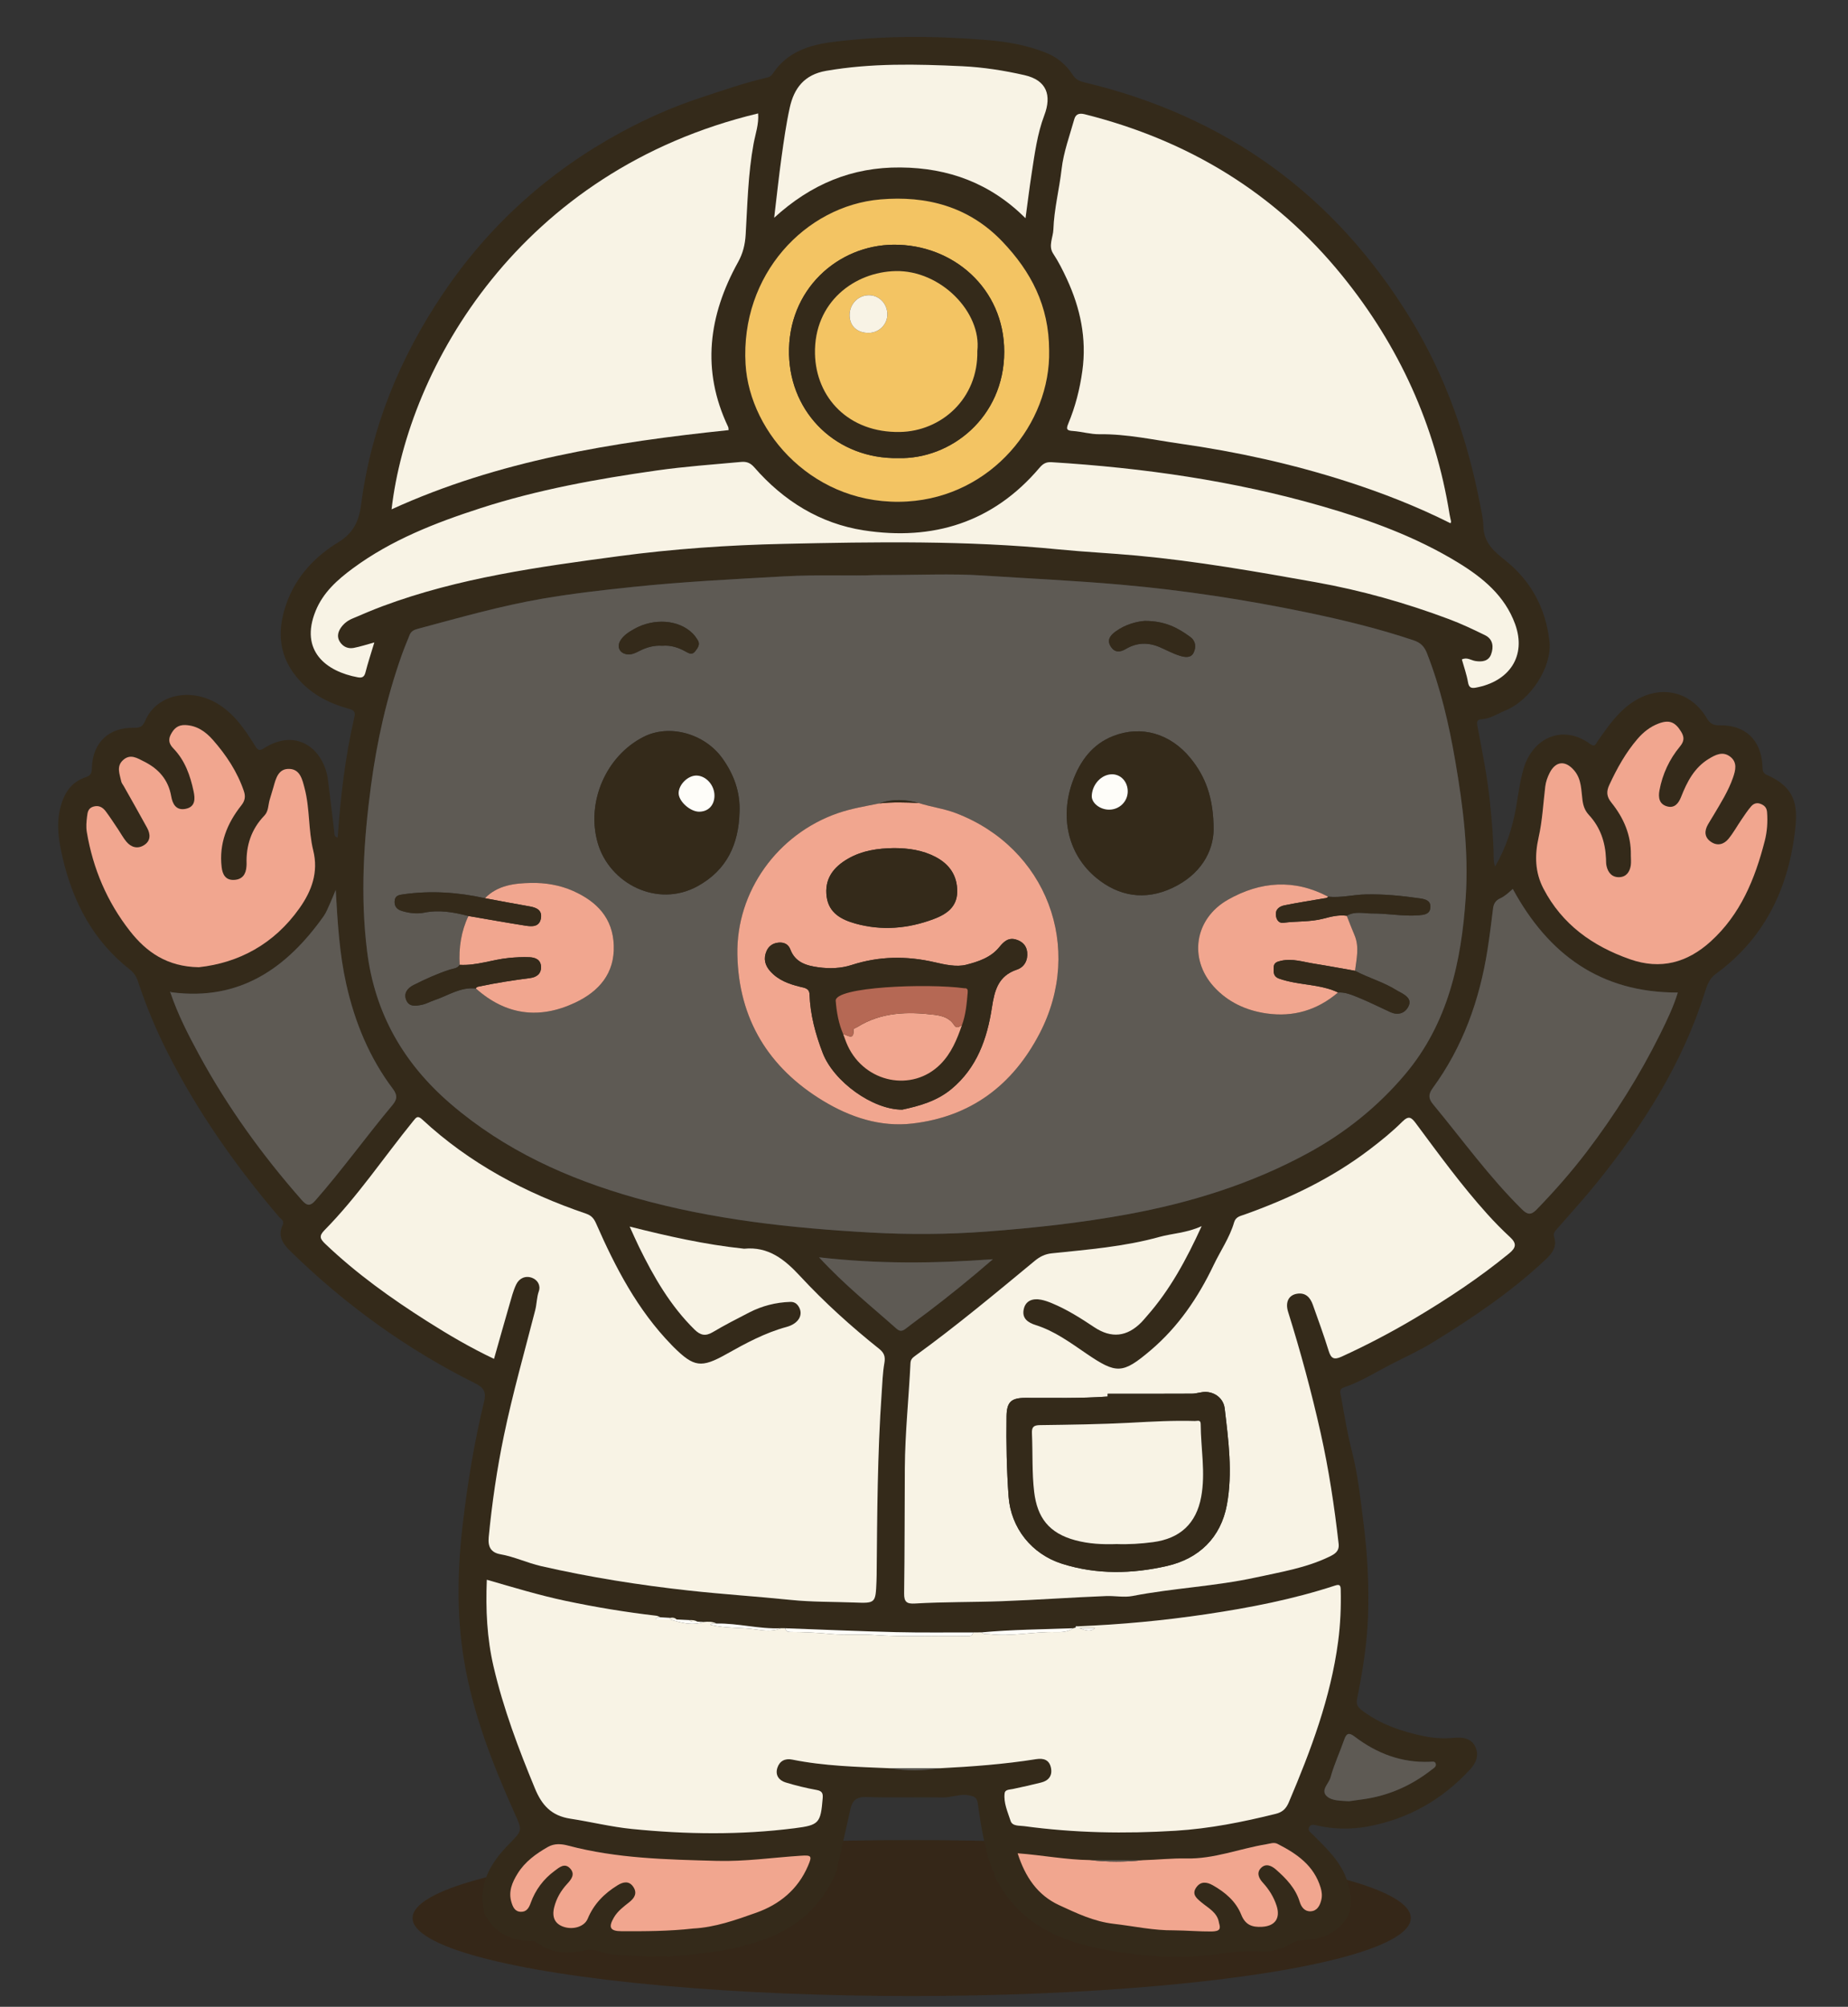 <?xml version="1.0" encoding="UTF-8"?>
<svg id="Ebene_1" data-name="Ebene 1" xmlns="http://www.w3.org/2000/svg" version="1.1" viewBox="0 0 736.994 800">
  <rect x="0" y="0" width="736.994" height="800" fill="#333333" stroke="none"/>
  <defs>
    <style>
      .cls-1 {
        fill: #352718;
      }

      .cls-1, .cls-2, .cls-3, .cls-4, .cls-5, .cls-6, .cls-7, .cls-8 {
        stroke-width: 0px;
      }

      .cls-2 {
        fill: #f3c463;
      }

      .cls-3 {
        fill: #fefdf9;
      }

      .cls-4 {
        fill: #5e5a54;
      }

      .cls-5 {
        fill: #f8f3e5;
      }

      .cls-6 {
        fill: #f1a68f;
      }

      .cls-7 {
        fill: #b56854;
      }

      .cls-8 {
        fill: #342a1a;
      }
    </style>
  </defs>
  <ellipse class="cls-1" cx="363.587" cy="764.619" rx="199.046" ry="31.089"/>
  <g>
    <path class="cls-8" d="M193.259,762.927c-2.934-11.44,2.164-20.097,9.76-27.809,5.457-5.541,5.301-5.378,2.148-12.416-8.802-19.644-16.626-39.724-20.146-61.021-2.939-17.783-2.604-35.763-.511-53.758,1.935-16.637,4.637-33.091,8.589-49.349.83-3.413-.007-5.34-3.46-7.056-27.45-13.647-52.011-31.401-73.923-52.835-2.949-2.885-5.021-5.991-3.019-10.218.891-1.882-.665-2.467-1.461-3.401-17.177-20.15-32.322-41.672-44.339-65.324-4.683-9.218-8.633-18.745-11.885-28.545-.661-1.991-1.678-3.488-3.197-4.675-14.592-11.4-22.66-26.795-26.795-44.419-1.525-6.498-2.68-13.184-.992-19.959,1.454-5.839,4.308-10.438,10.316-12.374,1.979-.638,2.261-1.885,2.311-3.725.268-9.946,6.756-16.141,16.678-15.907,2.287.054,3.529-.32,4.578-2.8,4.361-10.318,17.788-13.434,28.805-6.84,6.741,4.034,11.004,10.391,15.039,16.87.985,1.582,1.586,2.151,3.439.967,13.436-8.583,24.061.707,25.59,12.493.896,6.912,1.679,13.838,2.518,20.757.11.909-.128,2.017,1.371,2.316,1.127-16.218,2.986-32.305,6.683-48.123.544-2.326-.602-2.773-2.443-3.287-7.432-2.075-14.175-5.414-19.46-11.241-8.026-8.849-9.221-18.828-5.462-29.938,3.781-11.178,11.337-19.305,20.998-25.183,6.077-3.697,8.206-8.61,9.031-14.982,3.983-30.757,15.485-58.646,32.737-84.217,18.29-27.11,41.969-48.431,70.674-64.05,10.172-5.534,20.718-10.219,31.82-13.88,8.925-2.943,17.772-6.026,26.935-8.14,1.04-.24,1.617-.919,2.173-1.744,5.579-8.281,14.116-11.13,23.365-12.329,20.695-2.682,41.468-2.509,62.211-.795,7.759.641,15.496,2.025,22.845,4.881,4.659,1.811,8.397,4.84,11.068,9.027,1.155,1.811,2.601,2.45,4.602,2.927,56.317,13.42,99.697,44.674,129.999,94.122,14.153,23.095,22.812,48.154,27.909,74.589.525,2.721,1.16,5.546,1.22,8.206.151,6.649,4.203,10.047,8.874,13.769,10.241,8.162,16.005,19.131,17.475,32.125,1.149,10.153-7.472,23.467-17.557,27.59-3.125,1.277-5.997,3.303-9.532,3.5-2.086.116-1.881,1.384-1.589,2.938,1.835,9.755,3.818,19.476,4.869,29.376.819,7.712,1.494,15.41,1.577,23.162.012,1.064.134,2.127.565,3.241,4.283-7.392,6.909-15.286,8.358-23.616.893-5.136,1.526-10.366,2.981-15.347,3.612-12.367,15.557-17.898,26.541-9.926,1.995,1.448,2.205.068,2.977-1.033,4.212-6.005,8.308-12.095,14.749-16.091,10.576-6.562,22.433-3.853,28.792,6.842,1.276,2.146,2.595,2.94,5.167,2.882,10.202-.232,16.551,5.877,17.045,16.093.075,1.544-.049,2.879,1.804,3.688,12.41,5.42,12.334,13.573,11.025,23.659-2.927,22.557-12.52,41.899-31.44,55.651-2.602,1.891-3.523,4.694-4.352,7.33-8.868,28.189-24.351,52.614-42.665,75.423-5.026,6.259-10.45,12.199-15.726,18.255-1.002,1.15-2.293,2.118-1.712,3.916,1.202,3.717-.684,6.343-3.153,8.679-13.741,13.003-29.329,23.502-45.384,33.361-5.356,3.288-11.078,5.862-16.65,8.728-6.18,3.179-12.057,6.932-18.703,9.159-2.212.742-1.257,2.667-1.052,3.839,1.261,7.221,2.462,14.48,4.286,21.57,2.45,9.521,3.427,19.232,4.661,28.924,1.559,12.25,2.192,24.534,1.77,36.886-.378,11.079-2.172,21.967-4.336,32.787-.483,2.416.265,3.483,1.874,4.703,7.411,5.614,15.927,8.502,24.914,10.339,3.931.803,7.804.996,11.817.634,3.268-.294,6.836.018,8.522,3.559,1.631,3.427.235,6.535-2.13,9.09-11.117,12.012-24.631,19.745-40.818,22.697-6.777,1.236-13.49,1.116-20.188-.417-1.104-.253-2.307-.625-3.023.493-.935,1.46.473,2.28,1.28,3.09,5.567,5.579,11.397,10.902,13.873,18.815,1.142,3.65,1.717,7.24,1.031,11.006.001-.001.065.031.065.031-.147.634-.293,1.268-.44,1.901-3.289,6.294-8.648,9.283-15.559,10.148-2.398.3-4.911.103-7.214,1.431-3.638,2.099-7.659,3.533-11.858,3.334-5.308-.252-10.436-.013-15.754.78-15.653,2.335-31.337,1.422-46.902-1.497-17.405-3.264-32.79-9.76-42.236-25.95-.346-.602-.692-1.205-1.039-1.807l.105.106c-.304-.593-.608-1.187-.912-1.78l.101.109c-.375-.822-.181-1.887-1.064-2.493l.053.074c-3.026-8.581-4.544-17.505-5.767-26.468-.342-2.505-1.403-2.925-3.634-3.348-3.554-.674-6.741.905-10.175.85-10.253-.164-20.517.176-30.761-.158-3.951-.129-5.511,1.495-6.263,4.884-1.79,8.064-3.623,16.118-5.438,24.176l.083-.095c-.229.6-.458,1.201-.688,1.801-5.534,12.734-15.136,21.084-27.999,25.866-12.234,4.548-25.05,5.962-37.947,6.9-3.198-.015-6.396-.029-9.594-.044-4.419-.175-8.831-.4-13.245-.715-3.59-.256-6.752-2.522-10.486-1.722-6.955,1.491-13.757,1.599-19.74-3.081-1.051-.822-2.092-.453-3.146-.53-7.783-.571-14.065-3.557-17.677-10.888ZM267.322,644.963c-1.346-.081-2.691-.162-4.037-.244-.496-.209-.977-.549-1.491-.608-12.188-1.413-24.28-3.409-36.283-5.948-10.507-2.223-20.776-5.362-31.361-8.402-.485,11.818.049,23.257,2.676,34.558,3.902,16.779,9.962,32.81,16.535,48.687,2.702,6.526,6.464,10.834,14.086,12.001,8.19,1.254,16.241,3.266,24.559,4.102,21.666,2.178,43.282,2.45,64.898-.293,9.772-1.24,10.37-2.022,11.188-11.954.16-1.938-.206-2.891-2.38-3.289-4.189-.767-8.359-1.765-12.429-3.018-2.65-.816-4.19-2.935-3.262-5.815.878-2.727,3.067-3.861,5.911-3.286,12.818,2.594,25.836,2.886,38.831,3.446,6.678,1.107,13.357,1.04,20.037.009,12.857-.659,25.688-1.598,38.413-3.628,3.065-.489,5.316.321,5.936,3.538.595,3.085-.969,5.047-3.949,5.786-3.739.927-7.496,1.795-11.269,2.572-1.311.27-3.102.202-3.279,1.678-.466,3.872,1.232,7.461,2.373,11.03.705,2.205,3.511,1.836,5.423,2.096,20.053,2.731,40.152,3.085,60.367,1.84,13.615-.838,26.802-3.477,39.95-6.738,2.636-.654,4.112-1.992,5.209-4.576,8.792-20.707,16.715-41.665,19.684-64.144.908-6.874,1.201-13.793,1.025-20.73-.042-1.641-.44-2.148-2.256-1.553-16.76,5.493-33.965,8.832-51.413,11.428-17.047,2.536-34.121,4.13-51.311,4.818-.627-.304-.705.214-.88.587-.265.009-.52.066-.763.171-12.203.463-24.424.53-36.597,1.653-1.122.009-2.244.018-3.366.028-10.242-.025-20.488.133-30.725-.118-14.745-.361-29.482-1.019-44.222-1.55-.566-.005-1.132-.009-1.698-.014-8.631.412-17.054-2.039-25.667-1.872-1.644-.802-3.387-.783-5.148-.618-.844-.045-1.688-.09-2.532-.134-1.003-.622-2.121-.646-3.248-.619-1.672-.08-3.344-.16-5.016-.24-.712-.717-1.565-.873-2.518-.638ZM468.236,769.524c5.19.074,10.386.024,15.568.272,2.766.132,2.888-1.172,2.354-3.206-.626-4.227-4.255-5.893-7.058-8.257-1.85-1.559-3.91-3.143-2.068-5.852,1.753-2.578,4.2-2.298,6.607-.945,4.943,2.78,9.244,6.421,11.36,11.719,1.662,4.161,4.38,5.083,8.327,4.862,5.154-.288,7.41-3.412,5.787-8.41-1.128-3.473-3.019-6.503-5.482-9.189-1.646-1.795-2.614-3.974-.701-5.889,1.922-1.924,4.207-.859,5.947.67,4.079,3.586,7.806,7.458,9.461,12.872.642,2.099,1.989,3.893,4.376,3.756,2.578-.148,3.664-2.225,4.223-4.499.4-1.63.256-3.2-.244-4.873-2.659-8.908-9.545-13.594-17.216-17.507-1.425-.727-2.945-.095-4.459.153-10.662,1.742-20.81,5.92-31.949,5.671-5.732-.128-11.589.541-17.398.688-6.996-.015-13.993-.03-20.989-.046-9.565-.12-18.99-1.975-28.84-2.704,2.991,9.379,7.915,16.708,16.597,20.698,6.942,3.191,13.794,6.501,21.707,7.415,8.024.928,15.949,2.706,24.092,2.601ZM68.424,395.566c-.202-.084-.404-.169-.606-.253.077.21.154.419.232.629,2.915,8.538,7.012,16.541,11.3,24.434,11.355,20.901,25.191,40.064,40.893,57.907,1.825,2.074,3.157,2.982,5.493.323,10.785-12.28,20.309-25.568,30.787-38.085,2-2.389,1.962-4.056.137-6.481-9.402-12.486-15.187-26.612-18.588-41.798-2.69-12.009-3.424-24.232-4.186-37.483-1.033,2.468-1.662,4.091-2.389,5.671-.751,1.633-1.4,3.361-2.429,4.809-14.818,20.869-33.599,33.874-60.643,30.327ZM348.877,229.256c-8.26.421-22.247-.271-36.26.513-20.155,1.127-40.295,2.127-60.386,4.227-11.962,1.25-23.92,2.614-35.745,4.639-16.891,2.893-33.394,7.64-49.949,12.064-1.474.394-2.581.962-3.148,2.362-1.09,2.693-2.217,5.375-3.187,8.112-5.976,16.865-9.859,34.199-12.236,51.941-2.949,22.016-4.317,43.97-1.559,66.147,3.082,24.78,14.578,44.693,33.298,60.774,21.527,18.492,46.685,29.883,73.725,37.512,30.626,8.641,62.079,12.044,93.695,13.798,15.437.856,30.926.771,46.437-.396,18.766-1.411,37.401-3.448,55.907-6.83,25.351-4.634,49.731-12.197,72.404-24.575,14.711-8.031,27.713-18.467,38.517-31.293,17.124-20.331,22.444-44.963,24.151-70.592,1.21-18.171-1.064-36.201-4.136-54.081-2.53-14.726-5.869-29.277-11.359-43.257-1.048-2.669-2.566-4.145-5.341-5.076-13.922-4.669-28.162-8.119-42.504-11.098-24.489-5.087-49.162-8.856-74.123-11.063-18.462-1.633-36.959-2.465-55.433-3.674-12.298-.805-24.691-.153-42.768-.153ZM251.119,488.973c1.474,3.206,2.569,5.731,3.781,8.199,5.877,11.961,12.478,23.425,22.112,32.881,2.306,2.264,4.343,2.733,7.241,1.01,4.733-2.813,9.649-5.327,14.549-7.848,5.123-2.636,10.594-4.025,16.37-4.219,1.8-.06,2.877.894,3.596,2.321,1.537,3.053-.401,6.393-5.066,7.662-8.61,2.343-16.325,6.519-24.013,10.838-10.023,5.63-12.941,5.212-21.046-2.818-.296-.293-.58-.598-.87-.896-13.508-13.892-22.295-30.726-29.983-48.231-.87-1.981-1.779-3.271-4.115-4.064-24.184-8.21-46.373-19.997-65.23-37.483-1.895-1.758-2.41-.945-3.65.582-11.777,14.507-22.196,30.127-35.361,43.487-2.294,2.328-1.811,3.47.287,5.47,12.379,11.805,26.191,21.688,40.586,30.824,8.584,5.448,17.336,10.58,26.71,15.026,2.14-7.535,4.144-14.695,6.218-21.835.767-2.642,1.448-5.357,2.627-7.819,1.197-2.499,3.655-3.617,6.287-2.673,2.254.808,3.545,3.07,2.75,5.345-.876,2.504-.81,5.082-1.452,7.586-4.27,16.644-8.99,33.174-12.488,50.015-2.779,13.379-4.74,26.858-6.055,40.455-.378,3.91.929,6.158,4.702,6.822,5.572.98,10.659,3.451,16.218,4.721,19.498,4.456,39.138,7.563,59.002,9.745,13.522,1.485,27.097,2.345,40.625,3.733,8.311.853,16.841.711,25.273,1.028,8.455.319,8.458.278,8.817-8.386.034-.831.063-1.663.07-2.495.214-24.225.314-48.454,2.005-72.638.279-3.993.392-8.024,1.079-11.951.442-2.531-.069-4.048-2.071-5.646-11.176-8.918-21.796-18.5-31.509-28.972-6.199-6.684-12.657-11.921-22.393-10.942-.133.013-.273-.045-.411-.06-15.078-1.598-29.835-4.899-45.191-8.773ZM479.228,488.796c-6.044,2.761-11.666,2.853-17.027,4.339-13.973,3.875-28.437,4.996-42.808,6.499-2.607.273-4.697,1.319-6.676,2.953-15.69,12.959-31.305,26.014-47.801,37.955-1.094.792-1.742,1.457-1.812,2.91-.673,13.937-2.165,27.832-2.25,41.8-.101,16.642-.046,33.285-.281,49.925-.049,3.436,1.065,4.24,4.302,4.05,11.554-.68,23.137-.504,34.709-.924,13.852-.503,27.677-1.515,41.525-2.051,3.542-.137,7.153.636,10.511-.018,16.299-3.171,32.963-3.84,49.193-7.388,9.93-2.171,20.019-3.779,29.299-8.269,2.206-1.068,4.084-2.139,3.738-5.191-1.68-14.828-3.903-29.56-7.162-44.132-3.644-16.291-8.004-32.384-12.991-48.314-1.225-3.913.285-6.75,3.711-7.228,3.351-.468,5.143,1.57,6.153,4.401,2.173,6.091,4.395,12.172,6.305,18.347.953,3.079,2.1,3.764,5.183,2.355,10.046-4.592,19.807-9.705,29.292-15.34,13.086-7.774,25.744-16.173,37.546-25.838,2.836-2.323,2.983-4.009.327-6.463-3.151-2.911-6.17-5.985-9.045-9.171-10.312-11.431-19.356-23.873-28.524-36.207-1.793-2.412-2.856-3.177-5.433-.612-4.008,3.992-8.457,7.584-12.968,11.019-15.171,11.555-32.165,19.652-50.053,26.021-1.586.565-3.368.825-4.026,3.078-1.779,6.099-5.45,11.343-8.165,17.025-6.181,12.941-14.114,24.636-25.123,33.969-11.236,9.525-13.617,9.487-25.684,1.266-6.375-4.343-12.639-8.972-20.114-11.32-3.168-.995-5.474-2.656-4.855-6.082.661-3.656,3.559-4.69,6.996-4.026,1.464.283,2.902.809,4.287,1.383,6.028,2.497,11.507,5.971,16.914,9.578q10.175,6.787,18.824-2.025c.775-.79,1.467-1.662,2.2-2.494,9.125-10.354,15.628-22.308,21.784-35.782ZM578.467,208.592c.15-.391.262-.533.239-.649-.187-.942-.446-1.872-.598-2.819-5.705-35.609-20.149-67.279-42.845-95.251-26.892-33.143-61.468-53.971-102.65-64.321-2.294-.576-3.629-.012-4.188,1.983-1.844,6.587-4.279,13.136-5.048,19.864-.921,8.053-2.998,15.943-3.277,24.05-.111,3.219-2.13,6.555-.082,9.655,2.128,3.22,3.846,6.641,5.449,10.106,5.372,11.618,7.965,23.684,6.187,36.597-1.007,7.314-2.804,14.344-5.634,21.111-.947,2.264-.493,2.722,1.857,2.888,3.523.248,7.161,1.34,10.509,1.295,11.036-.15,21.723,2.264,32.472,3.798,22.415,3.199,44.548,8.062,66.145,14.998,14.202,4.561,28.095,9.979,41.463,16.693ZM149.282,256.112c-3.157.854-5.639,1.686-8.188,2.168-2.174.411-4.119-.341-5.439-2.246-1.258-1.816-1.029-3.692.067-5.452,1.123-1.804,2.764-3.119,4.702-3.947,4.056-1.733,8.112-3.48,12.243-5.019,30.348-11.305,62.208-15.624,94.028-19.893,21.801-2.925,43.785-4.432,65.766-4.919,36.613-.811,73.238-1.407,109.792,2.212,10.342,1.024,20.754,1.506,31.118,2.463,23.966,2.213,47.642,6.384,71.306,10.609,18.196,3.249,35.931,8.259,53.232,14.741,4.887,1.831,9.632,4.08,14.323,6.379,3.286,1.611,3.491,4.801,2.408,7.686-.995,2.65-3.484,3.06-6.276,2.608-1.696-.275-3.315-1.624-5.363-.619.845,3.033,1.927,6.02,2.448,9.101.359,2.124,1.291,2.472,3.072,2.148,13.403-2.438,20.34-12.6,15.708-25.351-4.102-11.292-12.902-18.492-22.687-24.475-16.952-10.366-35.505-17.09-54.491-22.558-35.185-10.133-71.214-15.239-107.698-17.498-2.221-.137-3.459.658-4.843,2.287-18.514,21.786-42.509,29.13-70.01,24.889-17.456-2.692-32.02-11.745-43.676-25.113-1.571-1.802-3.07-2.367-5.322-2.16-11.21,1.03-22.441,1.816-33.597,3.402-23.777,3.38-47.367,7.624-70.279,15.034-17.977,5.814-35.497,12.626-50.867,23.958-6.178,4.555-11.864,9.6-14.869,16.962-6.495,15.911,4.191,24.191,16.803,26.493,1.559.284,2.557-.022,3.026-1.862.981-3.851,2.241-7.632,3.562-12.028ZM290.567,171.462c-.064-.493-.017-.935-.18-1.278-10.774-22.633-7.799-44.476,3.964-65.704,1.953-3.525,2.796-7.052,3.028-11.011.708-12.077.955-24.192,3.152-36.159.723-3.937,2.166-7.86,1.807-12.091-94.986,22.762-139.606,101.122-146.176,157.823,42.71-19.483,88.235-26.764,134.406-31.58ZM603.313,354.368c-1.69,1.491-3.171,2.926-5.102,3.795-1.599.72-2.517,1.982-2.75,3.846-.703,5.607-1.377,11.21-2.265,16.803-3.176,20.014-9.83,38.568-21.837,54.982-1.919,2.623-1.566,4.335.207,6.479,11.641,14.066,22.332,28.932,35.386,41.814,2.114,2.086,3.572,2.45,5.802.156,7.148-7.353,13.917-15.04,20.117-23.189,11.16-14.67,20.961-30.232,29.17-46.74,2.735-5.499,5.414-11.093,7.081-16.644-30.823.085-51.628-15.213-65.808-41.302ZM418.402,139.684c-.028-17.763-7.231-31.432-18.672-43.407-13.395-14.02-30.351-18.351-48.644-16.777-29.865,2.569-55.864,29.971-53.75,65.692,1.634,27.614,27.763,56.971,64.571,54.718,33.471-2.049,57.141-31.002,56.495-60.226ZM650.397,340.892c0,1.387.172,2.8-.037,4.154-.395,2.558-1.798,4.533-4.534,4.64-2.903.113-4.534-1.767-5.136-4.493-.207-.936-.171-1.93-.21-2.899-.266-6.59-2.281-12.52-6.814-17.411-1.59-1.715-2.251-3.578-2.562-5.897-.542-4.04-.342-8.321-3.262-11.791-3.487-4.144-7.39-3.867-9.819.896-.882,1.731-1.531,3.55-1.768,5.507-.816,6.738-1.149,13.588-2.633,20.177-1.62,7.195-1.479,13.958,1.916,20.469,7.456,14.299,19.599,22.93,34.508,28.162,12.23,4.292,22.851,1.376,32.21-7.115,11.878-10.777,17.636-24.889,21.518-39.979.971-3.775,1.246-7.629.942-11.541-.141-1.809-1.028-2.694-2.601-3.312-1.564-.615-2.839-.044-3.744.998-1.443,1.662-2.655,3.53-3.901,5.355-1.717,2.513-3.196,5.214-5.111,7.561-1.852,2.269-4.442,3-7.04,1.209-2.635-1.816-2.657-4.327-1.152-6.949.689-1.201,1.443-2.364,2.148-3.556,2.889-4.884,5.955-9.698,7.821-15.086 1-2.887,1.852-6.135-1.204-8.403-2.948-2.187-5.81-.686-8.461.928-5.771,3.513-8.66,9.135-11.03,15.159-.965,2.455-2.54,4.64-5.583,3.797-3.162-.877-3.587-3.538-3.061-6.373,1.21-6.529,3.958-12.413,8.165-17.493,1.738-2.099,1.825-3.718.483-5.918-2.385-3.909-4.772-4.863-9.056-3.226-3.314,1.266-6.021,3.412-8.312,6.073-4.739,5.505-8.208,11.784-11.26,18.343-1.232,2.649-1.136,4.646.8,7.05,4.889,6.072,7.925,12.977,7.781,20.966ZM79.294,385.578c15.872-1.721,29.962-9.164,40.135-23.519,4.9-6.914,7.628-14.342,5.5-22.993-2.01-8.175-1.311-16.752-3.47-24.897-.866-3.267-1.694-7.37-5.863-7.638-4.57-.294-5.566,3.741-6.55,7.291-.479,1.728-1.062,3.427-1.537,5.156-.577,2.103-.421,4.447-2.091,6.182-5.202,5.403-7.333,11.929-7.07,19.332.01.276-.03.554-.047.831-.189,3.188-1.632,5.32-5.024,5.451-3.411.132-4.547-2.278-4.879-5.084-1.111-9.363,2.142-17.427,7.83-24.612,1.477-1.865,1.766-3.534,1.029-5.706-2.615-7.716-7.03-14.352-12.339-20.394-2.87-3.267-6.336-5.758-11.017-5.935-2.933-.111-4.564,1.373-5.81,3.814-1.151,2.256-.488,3.905,1.121,5.573,4.595,4.764,6.68,10.783,8.008,17.057.608,2.874.789,6.161-3.19,6.957-3.826.765-5.22-1.964-5.753-5.023-1.147-6.587-5.023-10.945-10.798-13.823-2.68-1.336-5.475-3.25-8.393-.598-2.807,2.551-1.312,5.638-.719,8.548.13.64.638,1.204.974,1.802,3.117,5.55,6.284,11.072,9.331,16.661,1.403,2.574,1.473,5.243-1.283,6.942-2.595,1.6-5.132.814-7.022-1.462-1.231-1.482-2.148-3.221-3.231-4.828-1.625-2.412-3.199-4.864-4.937-7.193-1.222-1.638-2.817-2.592-5.05-1.886-2.012.637-2.229,2.265-2.429,3.936-.245,2.053-.449,4.073-.094,6.181,2.461,14.612,8.111,27.881,17.235,39.501,6.535,8.323,14.757,14.172,27.433,14.377ZM308.748,86.803c14.698-13.42,31.049-20.215,50.374-20.047,19.233.167,35.847,6.304,49.86,20.23.852-6.269,1.545-11.995,2.426-17.693,1.218-7.886,2.251-15.918,5.071-23.345,2.988-7.87,1.031-13.94-7.858-15.975-8.249-1.889-16.552-3.179-24.957-3.575-18.11-.854-36.199-1.282-54.219,1.85-8.66,1.505-12.783,6.911-14.489,14.683-1.435,6.534-2.368,13.188-3.289,19.822-1.078,7.763-1.901,15.561-2.92,24.051ZM276.366,768.804c8.789-.449,17.029-3.4,25.191-6.293,9.322-3.304,16.64-9.276,20.661-18.64,1.738-4.048,1.478-4.377-2.959-4.087-11.115.725-22.133,2.356-33.361,2.049-19.962-.546-39.883-.928-59.36-6.098-2.647-.703-5.431-.948-8.076.566-4.744,2.716-9.103,5.87-12.031,10.586-2.143,3.453-3.747,7.128-2.486,11.358.57,1.91,1.35,3.794,3.72,3.884,2.333.088,3.266-1.529,3.982-3.526,1.872-5.216,5.093-9.512,9.547-12.796,1.832-1.351,3.985-3.352,6.201-.928,2.074,2.268.486,4.29-1.207,6.121-2.481,2.683-4.282,5.759-5.175,9.341-.965,3.873.239,6.513,3.577,7.715,3.915,1.41,8.48.011,9.787-3.154,2.428-5.882,6.654-10.13,11.968-13.378,2.158-1.319,4.526-1.871,6.226.685,1.637,2.462.511,4.405-1.576,6.057-2.275,1.802-4.636,3.528-6.153,6.11-2.329,3.965-1.528,5.478,3,5.499,9.512.043,19.023-.001,28.524-1.07ZM326.636,501.224c10.18,11.025,20.786,19.467,30.895,28.453,1.555,1.383,2.605.849,3.949-.209,2.822-2.221,5.754-4.302,8.616-6.473,8.529-6.472,16.851-13.193,25.877-21.005-23.555,1.717-45.879,1.915-69.337-.765ZM537.923,718.06c1.841-.255,3.892-.53,5.94-.824,10.096-1.453,19.091-5.469,27.085-11.748.781-.613,2.114-1.238,1.572-2.578-.36-.89-1.471-.613-2.25-.581-11.306.463-21.199-3.32-30.066-10.066-2.082-1.584-3.182-1.459-4.087,1.137-1.777,5.092-4.088,10.023-5.508,15.204-.677,2.471-4.227,5.17-1.29,7.62,2.092,1.745,5.486,1.589,8.604,1.836Z"/>
    <path class="cls-4" d="M348.877,229.256c18.077,0,30.47-.652,42.768.153,18.474,1.21,36.972,2.041,55.433,3.674,24.961,2.207,49.633,5.976,74.123,11.063,14.342,2.979,28.582,6.429,42.504,11.098,2.775.931,4.293,2.407,5.341,5.076,5.49,13.98,8.829,28.531,11.359,43.257,3.072,17.88,5.346,35.911,4.136,54.081-1.706,25.629-7.027,50.261-24.151,70.592-10.804,12.827-23.806,23.262-38.517,31.293-22.673,12.377-47.053,19.941-72.404,24.575-18.506,3.382-37.14,5.419-55.907,6.83-15.511,1.166-31,1.252-46.437.396-31.616-1.754-63.068-5.157-93.695-13.798-27.04-7.629-52.198-19.019-73.725-37.512-18.721-16.081-30.217-35.994-33.298-60.774-2.758-22.177-1.39-44.131,1.559-66.147,2.377-17.742,6.26-35.076,12.236-51.941.97-2.737,2.097-5.419,3.187-8.112.566-1.4,1.673-1.968,3.148-2.362,16.555-4.425,33.058-9.171,49.949-12.064,11.825-2.025,23.783-3.389,35.745-4.639,20.091-2.1,40.232-3.1,60.386-4.227,14.013-.784,28-.093,36.26-.513ZM193.405,358.065c-10.741-2.36-21.553-3.104-32.489-1.56-1.773.25-3.348.457-3.533,2.651-.179,2.128.915,3.398,2.863,3.989,2.946.894,5.967,1.273,9.0.668,5.994-1.196,11.786-.15,17.558,1.347-2.92,6.174-3.883,12.699-3.491,19.467-.905,1.498-2.569,1.46-3.967,1.916-4.987,1.624-9.748,3.782-14.412,6.142-2.406,1.218-4.082,3.235-2.899,6.044,1.169,2.778,3.876,2.294,6.161,1.838,1.735-.346,3.344-1.279,5.044-1.846,5.439-1.814,10.398-5.348,16.541-4.661,11.922,10.634,25.264,12.375,39.53,5.671,9.511-4.47,15.878-11.635,15.46-22.917-.4-10.785-6.63-17.342-16.097-21.591-5.452-2.447-11.263-3.357-16.948-3.244-6.495.129-13.28.887-18.321,6.085ZM529.668,357.459c-13.528-7.17-27.051-6.106-39.916,1.181-13.386,7.583-15.802,23.532-5.688,34.683,5.575,6.147,12.849,9.512,21.036,10.685,10.737,1.539,20.258-1.321,28.515-8.362,2.865-.177,5.467.942,7.994,1.963,4.352,1.759,8.551,3.894,12.823,5.851,2.991,1.37,5.721.596,7.184-2.097,1.58-2.911-.803-4.501-3.105-5.758-.486-.265-.991-.499-1.457-.795-5.219-3.315-11.235-4.93-16.657-7.811.581-4.772,1.805-9.544-.239-14.288-1.086-2.52-2.047-5.094-3.064-7.644,3.2-1.94,6.728-.893,10.077-.917,6.204-.045,12.376,1.217,18.61.726,2.101-.165,4.446-.379,4.657-3.077.208-2.662-1.76-3.318-4.061-3.65-7.247-1.046-14.5-1.776-21.841-1.59-4.97.126-9.864,1.416-14.868.898ZM366.405,320.113c-5.266-1.449-10.52-1.706-15.751.167-5.536,1.115-11.097,2.011-16.486,3.872-23.994,8.287-40.612,31.138-40.098,56.472.52,25.605,12.448,45.04,34.172,58.202,10.812,6.551,22.823,10.558,35.651,9.061,23.227-2.711,39.891-15.184,50.667-35.821,17.945-34.366,2.801-74.175-33.415-87.945-4.812-1.83-9.899-2.414-14.74-4.008ZM484.001,330.765c-.019-12.831-3.271-21.216-9.224-28.519-8.03-9.851-19.68-13.218-30.868-8.81-8.283,3.264-13.157,9.911-16.105,18.004-5.281,14.495-1.748,29.324,9.399,38.51,8.999,7.415,19.392,9.145,30.318,4.032,11.207-5.245,16.332-14.346,16.48-23.216ZM294.93,323.786c.339-8.003-2.23-15.02-6.787-21.41-7.115-9.979-21.132-13.845-31.411-8.665-15.02,7.57-23.019,26.016-18.373,42.276,4.626,16.191,23.777,26.155,39.886,17.268,11.653-6.429,16.333-16.72,16.684-29.468ZM456.537,247.53c-3.053.215-7.674,1.303-11.702,4.261-2.065,1.517-3.503,3.355-1.875,5.934,1.569,2.486,3.696,2.377,6.067.97,4.346-2.579,8.885-2.686,13.493-.702,2.656,1.144,5.224,2.556,7.967,3.411,1.89.589,4.432,1.111,5.544-1.228,1.041-2.188.896-4.62-1.403-6.306-4.852-3.556-9.998-6.367-18.092-6.34ZM264.125,257.427c3.413-.296,6.499.714,9.457,2.398,1.157.659,2.499,1.362,3.68-.203,1.03-1.364,2.084-2.7.989-4.469-.574-.927-1.23-1.835-1.995-2.606-5.495-5.539-15.525-6.261-23.428-1.759-2.051,1.168-4.024,2.388-5.343,4.446-1.673,2.61-.362,5.292,2.741,5.622,1.77.188,3.23-.571,4.707-1.323,2.883-1.467,5.899-2.341,9.192-2.106Z"/>
    <path class="cls-5" d="M280.636,646.594c1.76-.165,3.503-.184,5.148.618-.827.352-1.937-.381-2.492.475,5.987,1.561,12.242.997,18.386,1.92,3.148.473,6.589.894,9.773-.524.566.005,1.132.009,1.698.014.192,1.219,1.03,1.495,2.109,1.497,5.363.011,10.705.274,16.052.783,5.687.541,11.516-.02,17.103.399,12.414.93,24.779.183,37.156.484,1.147.028,2.277.004,2.527-1.495,1.122-.009,2.244-.018,3.366-.028.88.918,2.036.58,3.102.707,8.849,1.056,17.6-1.04,26.424-.803,2.47.066,4.93-.063,7.072-1.558.244-.105.498-.162.764-.171.293-.196.587-.391.88-.587,17.19-.688,34.264-2.282,51.311-4.818,17.448-2.596,34.653-5.935,51.413-11.428,1.815-.595,2.214-.088,2.256,1.553.176,6.937-.117,13.856-1.025,20.73-2.97,22.48-10.892,43.438-19.684,64.144-1.097,2.584-2.573,3.922-5.209,4.576-13.149,3.261-26.335,5.9-39.95,6.738-20.215,1.245-40.314.89-60.367-1.84-1.912-.26-4.718.108-5.423-2.096-1.141-3.568-2.839-7.158-2.373-11.03.178-1.476,1.969-1.408,3.279-1.678,3.773-.777,7.53-1.644,11.269-2.572,2.98-.739,4.544-2.701,3.949-5.786-.621-3.218-2.871-4.027-5.936-3.538-12.725,2.029-25.557,2.969-38.413,3.628-6.679-.003-13.358-.006-20.037-.009-12.996-.56-26.014-.852-38.831-3.446-2.844-.576-5.033.559-5.911,3.286-.928,2.88.612,4.999,3.262,5.815,4.07,1.253,8.24,2.25,12.429,3.018,2.175.398,2.54,1.351,2.38,3.289-.818,9.932-1.416,10.714-11.188,11.954-21.616,2.743-43.232,2.47-64.898.293-8.317-.836-16.369-2.849-24.559-4.102-7.622-1.167-11.384-5.475-14.086-12.001-6.573-15.877-12.634-31.908-16.535-48.687-2.628-11.301-3.161-22.74-2.676-34.558,10.585,3.04,20.854,6.179,31.361,8.402,12.003,2.539,24.095,4.535,36.283,5.948.513.059.994.399,1.491.608-.554.227-1.341-.22-1.867.884h5.916c4.357,1.362,8.726,2.567,13.302.991ZM430.455,649.056c2.648.929,4.298,1.615,6.268,0h-6.268Z"/>
    <path class="cls-5" d="M251.119,488.973c15.356,3.874,30.113,7.175,45.191,8.773.138.015.277.074.411.06,9.736-.979,16.194,4.259,22.393,10.942,9.713,10.473,20.333,20.054,31.509,28.972,2.002,1.597,2.514,3.115,2.071,5.646-.687,3.927-.799,7.958-1.079,11.951-1.691,24.184-1.791,48.412-2.005,72.638-.007.832-.035,1.664-.07,2.495-.359,8.664-.362,8.705-8.817,8.386-8.432-.318-16.961-.176-25.273-1.028-13.528-1.388-27.103-2.248-40.625-3.733-19.864-2.182-39.504-5.289-59.002-9.745-5.559-1.27-10.646-3.742-16.218-4.721-3.772-.664-5.08-2.911-4.702-6.822,1.315-13.597,3.276-27.076,6.055-40.455,3.498-16.842,8.219-33.371,12.488-50.015.642-2.504.576-5.082,1.452-7.586.795-2.275-.496-4.537-2.75-5.345-2.632-.944-5.09.174-6.287,2.673-1.18,2.462-1.86,5.177-2.627,7.819-2.074,7.14-4.077,14.3-6.218,21.835-9.374-4.446-18.126-9.578-26.71-15.026-14.395-9.136-28.207-19.019-40.586-30.824-2.097-2-2.581-3.142-.287-5.47,13.165-13.36,23.583-28.98,35.361-43.487,1.239-1.527,1.754-2.339,3.65-.582,18.857,17.486,41.045,29.273,65.23,37.483,2.336.793,3.245,2.083,4.115,4.064,7.688,17.505,16.475,34.339,29.983,48.231.29.299.574.603.87.896,8.105,8.03,11.022,8.448,21.046,2.818,7.689-4.319,15.403-8.495,24.013-10.838,4.665-1.269,6.603-4.609,5.066-7.662-.718-1.427-1.796-2.381-3.596-2.321-5.777.194-11.248,1.583-16.37,4.219-4.9,2.521-9.816,5.036-14.549,7.848-2.898,1.722-4.935,1.253-7.241-1.01-9.634-9.456-16.236-20.919-22.112-32.881-1.212-2.468-2.307-4.993-3.781-8.199Z"/>
    <path class="cls-5" d="M479.228,488.796c-6.156,13.473-12.659,25.428-21.784,35.782-.733.832-1.425,1.704-2.2,2.494q-8.635,8.8-18.824,2.025c-5.407-3.607-10.886-7.08-16.914-9.578-1.384-.574-2.822-1.1-4.287-1.383-3.437-.664-6.334.37-6.996,4.026-.62,3.425,1.687,5.086,4.855,6.082,7.475,2.349,13.739,6.977,20.114,11.32,12.067,8.221,14.448,8.259,25.684-1.266,11.009-9.333,18.942-21.027,25.123-33.969,2.714-5.683,6.386-10.926,8.165-17.025.657-2.253,2.439-2.514,4.026-3.078,17.888-6.369,34.882-14.466,50.053-26.021,4.511-3.436,8.96-7.028,12.968-11.019,2.576-2.566,3.64-1.8,5.433.612,9.168,12.334,18.213,24.777,28.524,36.207,2.874,3.186,5.894,6.26,9.045,9.171,2.656,2.453,2.509,4.14-.327,6.463-11.802,9.665-24.46,18.064-37.546,25.838-9.485,5.635-19.246,10.748-29.292,15.34-3.083,1.409-4.23.724-5.183-2.355-1.911-6.175-4.132-12.256-6.305-18.347-1.01-2.831-2.802-4.869-6.153-4.401-3.426.479-4.936,3.315-3.711,7.228,4.988,15.93,9.348,32.023,12.991,48.314,3.259,14.572,5.481,29.304,7.162,44.132.346,3.052-1.532,4.123-3.738,5.191-9.28,4.49-19.369,6.098-29.299,8.269-16.23,3.548-32.894,4.217-49.193,7.388-3.358.653-6.97-.119-10.511.018-13.848.536-27.672,1.548-41.525,2.051-11.572.42-23.155.244-34.709.924-3.236.19-4.35-.613-4.302-4.05.235-16.64.18-33.283.281-49.925.085-13.968,1.577-27.863,2.25-41.8.07-1.453.719-2.119,1.812-2.91,16.496-11.941,32.112-24.996,47.801-37.955,1.979-1.634,4.069-2.68,6.676-2.953,14.371-1.504,28.835-2.625,42.808-6.499,5.361-1.487,10.983-1.579,17.027-4.339ZM441.752,555.613c.001.37.001.741.002,1.111-10.936.795-21.888.502-32.836.527-5.692.013-7.422,1.675-7.503,7.343-.152,10.663.047,21.318.816,31.96.908,12.562,9.203,22.98,21.284,26.817,13.877,4.408,28.006,4.065,41.866.904,12.749-2.908,21.5-11.277,23.917-24.432,2.34-12.734.618-25.622-.883-38.375-.47-3.992-3.933-6.57-7.71-6.581-1.771-.005-3.543.679-5.316.69-11.212.068-22.424.034-33.636.034Z"/>
    <path class="cls-5" d="M578.467,208.592c-13.369-6.714-27.261-12.131-41.463-16.693-21.597-6.936-43.729-11.8-66.145-14.998-10.749-1.534-21.436-3.948-32.472-3.798-3.348.045-6.987-1.046-10.509-1.295-2.35-.166-2.804-.624-1.857-2.888,2.83-6.767,4.626-13.797,5.634-21.111,1.778-12.913-.814-24.979-6.187-36.597-1.603-3.466-3.321-6.886-5.449-10.106-2.048-3.1-.029-6.436.082-9.655.279-8.107,2.357-15.997,3.277-24.05.769-6.728,3.204-13.277,5.048-19.864.558-1.994,1.894-2.559,4.188-1.983,41.183,10.35,75.759,31.178,102.65,64.321,22.696,27.972,37.14,59.642,42.845,95.251.152.947.411,1.877.598,2.819.023.115-.089.257-.239.649Z"/>
    <path class="cls-5" d="M149.282,256.112c-1.321,4.396-2.581,8.176-3.562,12.028-.469,1.84-1.467,2.146-3.026,1.862-12.611-2.302-23.298-10.582-16.803-26.493,3.005-7.362,8.691-12.407,14.869-16.962,15.37-11.332,32.89-18.144,50.867-23.958,22.912-7.41,46.502-11.654,70.279-15.034,11.155-1.586,22.387-2.372,33.597-3.402,2.252-.207,3.75.358,5.322,2.16,11.655,13.368,26.22,22.421,43.676,25.113,27.501,4.241,51.496-3.103,70.01-24.889,1.385-1.629,2.623-2.425,4.843-2.287,36.484,2.259,72.513,7.365,107.698,17.498,18.986,5.468,37.539,12.192,54.491,22.558,9.785,5.984,18.584,13.184,22.687,24.475,4.633,12.751-2.305,22.913-15.708,25.351-1.781.324-2.713-.025-3.072-2.148-.521-3.081-1.604-6.068-2.448-9.101,2.048-1.005,3.667.344,5.363.619,2.792.453,5.282.042,6.276-2.608,1.083-2.885.878-6.075-2.408-7.686-4.691-2.299-9.436-4.548-14.323-6.379-17.301-6.482-35.036-11.492-53.232-14.741-23.664-4.225-47.34-8.396-71.306-10.609-10.363-.957-20.776-1.44-31.118-2.463-36.554-3.619-73.179-3.023-109.792-2.212-21.982.487-43.965,1.994-65.766,4.919-31.82,4.269-63.68,8.589-94.028,19.893-4.131,1.539-8.188,3.286-12.243,5.019-1.938.828-3.579,2.143-4.702,3.947-1.095,1.76-1.325,3.637-.067,5.452,1.32,1.905,3.265,2.657,5.439,2.246,2.549-.482,5.031-1.313,8.188-2.168Z"/>
    <path class="cls-5" d="M290.567,171.462c-46.172,4.816-91.696,12.097-134.406,31.58,6.57-56.702,51.19-135.062,146.176-157.823.36,4.231-1.084,8.154-1.807,12.091-2.197,11.967-2.444,24.082-3.152,36.159-.232,3.959-1.074,7.486-3.028,11.011-11.763,21.229-14.738,43.071-3.964,65.704.163.343.117.785.18,1.278Z"/>
    <path class="cls-4" d="M603.313,354.368c14.181,26.089,34.985,41.387,65.808,41.302-1.667,5.551-4.346,11.145-7.081,16.644-8.209,16.508-18.01,32.07-29.17,46.74-6.199,8.149-12.968,15.835-20.117,23.189-2.231,2.295-3.688,1.931-5.802-.156-13.054-12.882-23.744-27.747-35.386-41.814-1.774-2.143-2.126-3.856-.207-6.479,12.007-16.414,18.661-34.969,21.837-54.982.887-5.593,1.561-11.197,2.265-16.803.234-1.864,1.151-3.126,2.75-3.846,1.931-.869,3.412-2.304,5.102-3.795Z"/>
    <path class="cls-2" d="M418.402,139.684c.646,29.224-23.024,58.177-56.495,60.226-36.808,2.253-62.937-27.104-64.571-54.718-2.114-35.72,23.886-63.122,53.75-65.692,18.293-1.574,35.248,2.757,48.644,16.777,11.442,11.975,18.644,25.643,18.672,43.407ZM358.139,182.625c21.067.576,42.314-16.256,42.349-42.359.034-25.291-20.433-42.888-44.1-42.714-22.266.164-42.364,17.94-41.717,43.803.594,23.741,19.249,41.663,43.467,41.27Z"/>
    <path class="cls-6" d="M650.397,340.892c.145-7.989-2.891-14.894-7.781-20.966-1.936-2.404-2.032-4.401-.8-7.05,3.051-6.56,6.52-12.838,11.26-18.343,2.292-2.662,4.998-4.808,8.312-6.073,4.285-1.637,6.671-.683,9.056,3.226,1.342,2.2,1.255,3.818-.483,5.918-4.207,5.08-6.955,10.964-8.165,17.493-.526,2.835-.1,5.497,3.061,6.373,3.043.844,4.618-1.342,5.583-3.797,2.369-6.025,5.259-11.647,11.03-15.159,2.65-1.613,5.513-3.115,8.461-.928,3.056,2.268,2.204,5.516,1.204,8.403-1.866,5.388-4.933,10.202-7.821,15.086-.705,1.192-1.459,2.355-2.148,3.556-1.506,2.623-1.483,5.133,1.152,6.949,2.599,1.792,5.189,1.061,7.04-1.209,1.915-2.347,3.394-5.048,5.111-7.561,1.246-1.824,2.458-3.693,3.901-5.355.905-1.042,2.18-1.613,3.744-.998,1.573.619,2.46,1.503,2.601,3.312.304,3.912.03,7.766-.942,11.541-3.882,15.089-9.64,29.201-21.518,39.979-9.359,8.492-19.98,11.407-32.21,7.115-14.909-5.232-27.052-13.862-34.508-28.162-3.395-6.511-3.536-13.274-1.916-20.469,1.484-6.589,1.818-13.439,2.633-20.177.237-1.957.885-3.776,1.768-5.507,2.429-4.764,6.332-5.04,9.819-.896,2.92,3.47,2.72,7.751,3.262,11.791.311,2.32.973,4.182,2.562,5.897,4.533,4.891,6.547,10.821,6.814,17.411.039.969.004,1.962.21,2.899.602,2.727,2.232,4.607,5.136,4.493,2.736-.107,4.139-2.082,4.534-4.64.209-1.354.037-2.767.037-4.154Z"/>
    <path class="cls-6" d="M79.294,385.578c-12.676-.205-20.898-6.054-27.433-14.377-9.124-11.62-14.774-24.889-17.235-39.501-.355-2.108-.151-4.127.094-6.181.2-1.672.416-3.3,2.429-3.936,2.233-.706,3.828.248,5.05,1.886,1.738,2.329,3.311,4.781,4.937,7.193,1.083,1.607,2,3.347,3.231,4.828,1.89,2.276,4.428,3.062,7.022,1.462,2.756-1.699,2.686-4.368,1.283-6.942-3.046-5.588-6.213-11.111-9.331-16.661-.336-.598-.843-1.162-.974-1.802-.593-2.91-2.088-5.997.719-8.548,2.918-2.652,5.713-.738,8.393.598,5.775,2.878,9.651,7.236,10.798,13.823.533,3.059,1.927,5.788,5.753,5.023,3.979-.796,3.798-4.083,3.19-6.957-1.327-6.275-3.413-12.293-8.008-17.057-1.609-1.668-2.272-3.318-1.121-5.573,1.246-2.441,2.877-3.925,5.81-3.814,4.681.177,8.146,2.668,11.017,5.935,5.309,6.042,9.724,12.679,12.339,20.394.736,2.172.447,3.841-1.029,5.706-5.688,7.186-8.94,15.249-7.83,24.612.333,2.806,1.469,5.216,4.879,5.084,3.392-.131,4.834-2.263,5.024-5.451.016-.277.057-.555.047-.831-.264-7.403,1.867-13.929,7.07-19.332,1.67-1.734,1.514-4.078,2.091-6.182.474-1.729,1.058-3.428,1.537-5.156.984-3.55,1.98-7.585,6.55-7.291,4.169.268,4.997,4.371,5.863,7.638,2.159,8.144,1.46,16.722,3.47,24.897,2.127,8.651-.601,16.079-5.5,22.993-10.173,14.355-24.263,21.798-40.135,23.519Z"/>
    <path class="cls-4" d="M68.427,395.564c27.042,3.551,45.823-9.455,60.641-30.324,1.029-1.449,1.678-3.177,2.429-4.809.726-1.579,1.355-3.203,2.389-5.671.762,13.252,1.496,25.474,4.186,37.483,3.402,15.186,9.187,29.312,18.588,41.798,1.825,2.424,1.863,4.092-.137,6.481-10.478,12.517-20.002,25.805-30.787,38.085-2.336,2.659-3.668,1.751-5.493-.323-15.701-17.844-29.538-37.006-40.893-57.907-4.288-7.893-8.385-15.896-11.3-24.434.13-.122.255-.249.377-.379Z"/>
    <path class="cls-5" d="M308.748,86.803c1.019-8.489,1.842-16.288,2.92-24.051.921-6.634,1.854-13.288,3.289-19.822,1.707-7.772,5.83-13.179,14.489-14.683,18.02-3.131,36.109-2.704,54.219-1.85,8.405.396,16.708,1.686,24.957,3.575,8.889,2.035,10.846,8.105,7.858,15.975-2.82,7.427-3.853,15.459-5.071,23.345-.88,5.698-1.574,11.425-2.426,17.693-14.013-13.926-30.628-20.063-49.86-20.23-19.325-.168-35.676,6.627-50.374,20.047Z"/>
    <path class="cls-6" d="M276.366,768.804c-9.501,1.069-19.012,1.113-28.524,1.07-4.528-.021-5.329-1.534-3-5.499,1.516-2.582,3.877-4.309,6.153-6.11,2.087-1.652,3.213-3.596,1.576-6.057-1.7-2.556-4.068-2.004-6.226-.685-5.314,3.249-9.54,7.497-11.968,13.378-1.306,3.165-5.872,4.564-9.787,3.154-3.337-1.202-4.542-3.842-3.577-7.715.893-3.581,2.694-6.658,5.175-9.341,1.693-1.83,3.281-3.853,1.207-6.121-2.216-2.423-4.369-.422-6.201.928-4.454,3.284-7.675,7.58-9.547,12.796-.717,1.997-1.65,3.614-3.982,3.526-2.371-.09-3.151-1.974-3.72-3.884-1.261-4.23.343-7.905,2.486-11.358,2.927-4.716,7.286-7.871,12.031-10.586,2.644-1.514,5.428-1.269,8.076-.566,19.476,5.17,39.398,5.552,59.36,6.098,11.229.307,22.246-1.323,33.361-2.049,4.437-.29,4.697.04,2.959,4.087-4.021,9.364-11.339,15.336-20.661,18.64-8.162,2.893-16.402,5.845-25.191,6.293Z"/>
    <path class="cls-6" d="M455.67,741.559c5.809-.147,11.666-.816,17.398-.688,11.139.249,21.288-3.929,31.949-5.671,1.514-.247,3.034-.88,4.459-.153,7.67,3.913,14.557,8.599,17.216,17.507.499,1.673.644,3.243.244,4.873-.558,2.274-1.644,4.352-4.223,4.499-2.387.137-3.734-1.656-4.376-3.756-1.655-5.414-5.382-9.286-9.461-12.872-1.74-1.53-4.025-2.594-5.947-.67-1.913,1.915-.945,4.093.701,5.889,2.464,2.687,4.354,5.716,5.482,9.189,1.623,4.999-.633,8.122-5.787,8.41-3.948.221-6.665-.701-8.327-4.862-2.116-5.298-6.417-8.939-11.36-11.719-2.406-1.353-4.854-1.633-6.607.945-1.842,2.71.218,4.293,2.068,5.852,2.804,2.364,6.432,4.03,7.058,8.256.673,2.227.511,3.327-2.953,3.392-4.654.049-9.873-.41-14.969-.457-8.143.105-16.068-1.673-24.092-2.601-7.913-.915-14.765-4.225-21.707-7.415-8.681-3.99-13.605-11.318-16.597-20.698,9.85.729,19.276,2.584,28.84,2.704,6.994.795,13.991.807,20.99.046Z"/>
    <path class="cls-4" d="M326.636,501.224c23.459,2.68,45.782,2.482,69.337.765-9.026,7.812-17.348,14.533-25.877,21.005-2.862,2.171-5.794,4.252-8.616,6.473-1.344,1.058-2.394,1.592-3.949.209-10.109-8.986-20.715-17.428-30.895-28.453Z"/>
    <path class="cls-4" d="M537.923,718.06c-3.118-.247-6.512-.091-8.604-1.836-2.937-2.45.613-5.149,1.29-7.62,1.42-5.181,3.731-10.112,5.508-15.204.906-2.596,2.006-2.721,4.087-1.137,8.867,6.746,18.76,10.529,30.066,10.066.779-.032,1.89-.309,2.25.581.542,1.34-.791,1.964-1.572,2.578-7.994,6.279-16.989,10.295-27.085,11.748-2.048.295-4.099.569-5.94.824Z"/>
    <path class="cls-3" d="M388.096,650.766c-.25,1.499-1.38,1.523-2.527,1.495-12.377-.301-24.742.446-37.156-.484-5.587-.419-11.416.143-17.103-.399-5.347-.509-10.69-.772-16.052-.783-1.079-.002-1.917-.278-2.109-1.497,14.74.531,29.478,1.189,44.222,1.55,10.236.251,20.483.093,30.725.118Z"/>
    <path class="cls-3" d="M428.06,649.085c-2.142,1.495-4.602,1.624-7.072,1.558-8.824-.237-17.575,1.859-26.424.803-1.066-.127-2.222.211-3.102-.707,12.173-1.124,24.394-1.19,36.597-1.653Z"/>
    <path class="cls-3" d="M311.451,649.084c-3.184,1.418-6.625.997-9.773.524-6.144-.923-12.399-.359-18.386-1.92.556-.856,1.665-.123,2.492-.475,8.613-.167,17.036,2.284,25.667,1.872Z"/>
    <path class="cls-4" d="M455.67,741.559c-6.999.761-13.996.749-20.99-.046,6.997.015,13.994.031,20.99.046Z"/>
    <path class="cls-4" d="M354.763,704.9c6.679.003,13.358.006,20.037.009-6.679,1.032-13.358,1.098-20.037-.009Z"/>
    <path class="cls-3" d="M280.636,646.594c-4.576,1.576-8.945.372-13.302-.991l-.005.004,2.511-.006c1.672.08,3.344.16,5.016.24.942.944,2.127.615,3.248.619.844.045,1.688.09,2.532.134Z"/>
    <path class="cls-3" d="M267.334,645.603h-5.916c.526-1.104,1.313-.657,1.867-.884,1.346.081,2.691.162,4.037.244.002.215.005.43.007.644l.005-.004Z"/>
    <path class="cls-5" d="M278.104,646.46c-1.121-.004-2.306.325-3.248-.619,1.127-.027,2.245-.003,3.248.619Z"/>
    <path class="cls-5" d="M267.329,645.607c-.002-.215-.005-.43-.007-.644.953-.235,1.807-.079,2.518.638l-2.511.006Z"/>
    <path class="cls-4" d="M68.05,395.943c-.077-.21-.154-.419-.232-.629.202.084.404.168.607.251-.12.129-.246.255-.375.378Z"/>
    <path class="cls-3" d="M429.703,648.327c-.293.196-.587.391-.88.587.175-.373.253-.891.88-.587Z"/>
    <path class="cls-6" d="M366.405,320.113c4.841,1.594,9.928,2.179,14.74,4.008,36.217,13.769,51.36,53.579,33.415,87.945-10.776,20.638-27.441,33.11-50.667,35.821-12.828,1.498-24.839-2.509-35.651-9.061-21.724-13.163-33.652-32.597-34.172-58.202-.514-25.335,16.104-48.185,40.098-56.472,5.389-1.861,10.951-2.757,16.486-3.873,5.244-.61,10.497-.436,15.751-.166ZM359.85,442.349c6.577-1.422,13.687-3.291,19.647-8.259,10.135-8.448,14.17-19.999,16.069-32.349,1.064-6.915,2.503-12.694,10.005-15.214,2.967-.997,4.43-3.752,4.068-7.023-.289-2.607-1.97-4.203-4.418-4.951-3.062-.936-4.946.85-6.671,2.99-3.396,4.215-8.513,5.855-13.235,7.055-3.876.986-8.491-.06-12.594-1.007-11.185-2.582-22.153-2.442-33.105,1.105-4.27,1.383-8.771,1.514-13.174.92-4.734-.639-9.286-1.894-11.253-7.137-.776-2.067-2.5-2.902-4.647-2.713-2.227.196-3.94,1.284-4.845,3.376-1.294,2.992-.655,5.647,1.491,8.048,3.205,3.584,7.45,5.094,11.939,6.199,1.677.413,3.637.54,3.724,3.04.28,8.092,2.365,15.809,5.241,23.299,4.393,11.443,19.945,22.686,31.759,22.621ZM356.575,338.085c-6.429.088-12.669.953-18.371,4.229-5.896,3.388-9.506,8.125-8.516,15.234.904,6.491,5.944,9.084,11.416,10.618,10.556,2.961,21.067,2.035,31.235-1.781,4.894-1.837,9.309-4.632,9.4-10.84.095-6.503-3.116-11.07-8.713-13.977-5.13-2.664-10.729-3.459-16.451-3.483Z"/>
    <path class="cls-8" d="M484.001,330.765c-.148,8.87-5.274,17.971-16.48,23.216-10.926,5.114-21.319,3.384-30.318-4.032-11.147-9.186-14.681-24.014-9.399-38.51,2.949-8.093,7.822-14.74,16.105-18.004,11.188-4.408,22.838-1.041,30.868,8.81,5.953,7.303,9.205,15.688,9.224,28.519ZM442.37,322.766c4.099-.033,7.36-3.244,7.375-7.263.014-3.849-2.74-6.85-6.273-6.833-4.181.02-7.871,3.942-8.07,8.577-.122,2.854,3.281,5.549,6.968,5.519Z"/>
    <path class="cls-8" d="M294.93,323.786c-.351,12.748-5.031,23.039-16.684,29.468-16.11,8.888-35.26-1.077-39.886-17.268-4.646-16.26,3.353-34.706,18.373-42.276,10.278-5.18,24.296-1.314,31.411,8.665,4.557,6.391,7.125,13.407,6.787,21.41ZM284.931,317.273c.06-4.191-3.306-8.014-7.13-8.098-3.446-.076-7.188,3.626-7.151,7.073.035,3.222,4.604,7.326,8.154,7.325,3.63-.001,6.072-2.513,6.127-6.301Z"/>
    <path class="cls-6" d="M537.094,365.068c1.017,2.55,1.978,5.124,3.064,7.644,2.044,4.744.82,9.515.24,14.288-5.48-.959-10.95-1.987-16.444-2.858-4.322-.685-8.572-2.149-13.075-1.127-1.637.372-2.906.766-2.937,2.751-.029,1.834-.147,3.538,2.14,4.349,1.966.697,3.947,1.153,5.985,1.543,5.894,1.126,12.005,1.321,17.55,3.988-8.258,7.042-17.778,9.901-28.515,8.362-8.187-1.173-15.461-4.539-21.036-10.685-10.114-11.152-7.698-27.101,5.688-34.683,12.864-7.287,26.388-8.351,39.916-1.182-.452.654-1.162.589-1.834.703-5.145.874-10.302,1.693-15.42,2.707-2.152.426-3.929,1.581-3.55,4.235.236,1.649,1.202,3.008,2.977,2.768,5.278-.714,10.653-.28,15.892-1.649,3.022-.79,6.139-1.615,9.36-1.154Z"/>
    <path class="cls-6" d="M183.313,384.627c-.392-6.768.572-13.293,3.491-19.467,7.568,1.294,15.126,2.655,22.711,3.845,2.625.412,5.628.604,6.22-2.974.526-3.178-1.735-4.221-4.49-4.693-5.958-1.023-11.895-2.174-17.84-3.273,5.041-5.198,11.825-5.956,18.321-6.085,5.685-.113,11.496.797,16.948,3.244,9.467,4.249,15.697,10.806,16.097,21.591.419,11.282-5.949,18.447-15.46,22.917-14.266,6.704-27.608,4.963-39.53-5.671.203-.621.713-.678,1.271-.797,6.738-1.437,13.537-2.479,20.367-3.365,2.552-.331,4.492-1.692,4.34-4.591-.147-2.797-2.294-3.623-4.629-3.719-2.748-.114-5.496.032-8.26.304-6.562.646-12.86,3.135-19.557,2.734Z"/>
    <path class="cls-8" d="M533.615,395.646c-5.544-2.666-11.656-2.861-17.55-3.988-2.037-.389-4.019-.846-5.985-1.543-2.287-.811-2.169-2.515-2.14-4.349.031-1.985,1.301-2.38,2.937-2.751,4.503-1.022,8.754.441,13.075,1.127,5.495.871,10.965,1.898,16.444,2.858,5.421,2.881,11.436,4.496,16.656,7.81.466.296.971.529,1.457.795,2.302,1.257,4.686,2.847,3.105,5.758-1.462,2.694-4.193,3.467-7.184,2.097-4.272-1.957-8.471-4.092-12.823-5.851-2.527-1.021-5.128-2.139-7.994-1.963Z"/>
    <path class="cls-8" d="M183.313,384.627c6.697.401,12.995-2.088,19.557-2.734,2.764-.272,5.512-.418,8.26-.304,2.335.096,4.482.922,4.629,3.719.153,2.899-1.787,4.26-4.34,4.591-6.83.886-13.629,1.928-20.367,3.365-.558.119-1.068.176-1.271.797-6.144-.687-11.102,2.847-16.542,4.661-1.7.567-3.309,1.5-5.044,1.846-2.285.455-4.992.939-6.161-1.838-1.183-2.81.493-4.827,2.899-6.044,4.664-2.36,9.425-4.518,14.412-6.142,1.398-.455,3.063-.417,3.967-1.916Z"/>
    <path class="cls-8" d="M537.094,365.068c-3.221-.461-6.339.364-9.36,1.154-5.239,1.369-10.613.935-15.892,1.649-1.775.24-2.742-1.118-2.977-2.768-.379-2.654,1.399-3.808,3.55-4.235,5.118-1.014,10.275-1.833,15.42-2.707.671-.114,1.382-.049,1.834-.703,5.004.519,9.898-.772,14.868-.898,7.341-.186,14.593.544,21.841,1.59,2.302.332,4.269.988,4.061,3.65-.211,2.698-2.556,2.912-4.657,3.077-6.234.491-12.406-.771-18.61-.726-3.35.024-6.877-1.023-10.077.917Z"/>
    <path class="cls-8" d="M193.405,358.065c5.945,1.099,11.882,2.25,17.84,3.273,2.754.473,5.016,1.515,4.49,4.693-.592,3.578-3.596,3.386-6.22,2.974-7.585-1.19-15.143-2.551-22.711-3.845-5.771-1.496-11.563-2.543-17.557-1.347-3.033.605-6.055.226-9-.668-1.948-.591-3.042-1.861-2.863-3.989.184-2.194,1.759-2.4,3.533-2.651,10.937-1.545,21.748-.8,32.489,1.56Z"/>
    <path class="cls-8" d="M456.537,247.53c8.094-.026,13.24,2.784,18.092,6.34,2.299,1.685,2.444,4.117,1.403,6.306-1.112,2.339-3.654,1.817-5.544,1.228-2.744-.855-5.311-2.267-7.967-3.411-4.608-1.984-9.146-1.877-13.493.702-2.371,1.407-4.497,1.516-6.067-.97-1.629-2.579-.19-4.417,1.875-5.934,4.028-2.959,8.649-4.046,11.702-4.261Z"/>
    <path class="cls-8" d="M264.125,257.427c-3.293-.234-6.309.639-9.192,2.106-1.477.752-2.936,1.511-4.707,1.323-3.103-.33-4.413-3.012-2.741-5.622,1.319-2.058,3.291-3.277,5.343-4.446,7.903-4.502,17.933-3.779,23.428,1.759.765.771,1.421,1.679,1.995,2.606,1.095,1.769.041,3.105-.989,4.469-1.181,1.565-2.523.862-3.68.203-2.958-1.685-6.044-2.695-9.457-2.398Z"/>
    <path class="cls-8" d="M366.405,320.113c-5.254-.27-10.507-.444-15.751.166,5.231-1.872,10.485-1.615,15.751-.166Z"/>
    <path class="cls-3" d="M430.455,649.056h6.268c-1.97,1.615-3.62.929-6.268,0Z"/>
    <path class="cls-8" d="M441.752,555.613c11.212,0,22.424.033,33.636-.034,1.774-.011,3.545-.695,5.316-.69,3.777.011,7.24,2.589,7.71,6.581,1.501,12.752,3.223,25.641.883,38.375-2.417,13.155-11.167,21.524-23.917,24.432-13.86,3.161-27.989,3.503-41.866-.904-12.081-3.837-20.376-14.255-21.284-26.817-.769-10.642-.968-21.296-.816-31.96.081-5.668,1.811-7.33,7.503-7.343,10.948-.025,21.9.267,32.836-.527-.001-.37-.001-.741-.002-1.111ZM445.297,615.539c4.862.171,9.691-.137,14.515-.77,10.79-1.417,17.26-7.387,19.227-18.04,1.785-9.673-.146-19.338-.198-29.008-.01-1.882-1.246-1.207-2.302-1.239-8.575-.255-17.117.229-25.679.683-12.017.637-24.064.792-36.1.954-2.614.035-3.328.819-3.21,3.345.362,7.749-.034,15.573.883,23.246,1.224,10.253,5.874,16.468,16.384,19.299,5.43,1.462,10.925,1.723,16.481,1.53Z"/>
    <path class="cls-8" d="M358.139,182.625c-24.219.393-42.873-17.529-43.467-41.27-.647-25.863,19.452-43.64,41.717-43.803,23.666-.174,44.134,17.424,44.1,42.714-.035,26.103-21.283,42.935-42.349,42.359ZM389.762,139.931c1.781-15.454-14.632-32.235-32.567-31.861-16.403.342-32.593,12.351-32.169,32.925.363,17.634,13.504,31.53,33.778,31.215,16.511-.257,31.332-13.198,30.959-32.278Z"/>
    <path class="cls-8" d="M359.85,442.349c-11.813.065-27.365-11.178-31.759-22.621-2.876-7.491-4.961-15.208-5.241-23.299-.087-2.5-2.047-2.627-3.724-3.04-4.489-1.105-8.734-2.615-11.939-6.199-2.146-2.4-2.786-5.056-1.491-8.048.905-2.092,2.618-3.18,4.845-3.376,2.148-.189,3.872.646,4.647,2.713,1.967,5.243,6.519,6.498,11.253,7.137,4.403.594,8.904.463,13.174-.92,10.952-3.547,21.92-3.687,33.105-1.105,4.103.947,8.718,1.993,12.594,1.007,4.722-1.201,9.839-2.841,13.235-7.055,1.725-2.14,3.609-3.926,6.671-2.99,2.448.748,4.129,2.344,4.418,4.951.363,3.271-1.101,6.026-4.068,7.023-7.502,2.52-8.941,8.298-10.005,15.214-1.899,12.35-5.934,23.901-16.069,32.349-5.96,4.968-13.07,6.837-19.647,8.259Z"/>
    <path class="cls-8" d="M356.572,338.085c5.725.024,11.324.819,16.454,3.483,5.597,2.907,8.808,7.473,8.713,13.977-.091,6.209-4.506,9.004-9.4,10.84-10.168,3.816-20.679,4.742-31.235,1.781-5.471-1.535-10.511-4.127-11.416-10.618-.99-7.109,2.62-11.846,8.516-15.234,5.701-3.276,11.942-4.141,18.367-4.229Z"/>
    <path class="cls-3" d="M442.37,322.766c-3.687.03-7.09-2.665-6.968-5.519.198-4.635,3.888-8.557,8.07-8.577,3.533-.017,6.288,2.983,6.273,6.833-.015,4.019-3.275,7.23-7.375,7.263Z"/>
    <path class="cls-3" d="M284.931,317.273c-.054,3.788-2.497,6.3-6.127,6.301-3.55.001-8.119-4.103-8.154-7.325-.038-3.447,3.705-7.149,7.151-7.073,3.824.084,7.19,3.907,7.13,8.098Z"/>
    <path class="cls-5" d="M445.3,615.535c-5.56.197-11.055-.063-16.485-1.526-10.51-2.831-15.159-9.046-16.384-19.299-.916-7.673-.52-15.497-.883-23.246-.118-2.526.596-3.31,3.21-3.345,12.037-.162,24.083-.317,36.1-.954,8.562-.454,17.104-.939,25.679-.683,1.057.031,2.292-.643,2.302,1.239.052,9.67,1.983,19.335.198,29.008-1.966,10.653-8.437,16.623-19.227,18.04-4.824.633-9.653.941-14.512.766Z"/>
    <path class="cls-2" d="M389.762,139.931c.373,19.081-14.448,32.022-30.959,32.278-20.273.315-33.414-13.581-33.778-31.215-.424-20.573,15.767-32.583,32.169-32.925,17.935-.374,34.348,16.407,32.567,31.861ZM346.443,132.703c4.079-.033,7.394-3.281,7.438-7.288.048-4.339-3.292-7.791-7.477-7.725-4.326.069-7.688,3.68-7.581,8.144.101,4.222,3.078,6.906,7.619,6.869Z"/>
    <path class="cls-6" d="M383.594,408.759c-1.958,5.646-4.195,11.117-8.531,15.477-11.192,11.254-30.093,7.514-37.009-7.382-.697-1.5-1.203-3.089-1.796-4.634,1.819.444,4.452,2.754,4.094-1.832-.023-.294,1.067-.666,1.631-1.016,9.55-5.919,20.009-6.151,30.688-4.834,3.064.378,6.036,1.244,7.803,4.058,1.107,1.763,2.069.488,3.12.163Z"/>
    <path class="cls-7" d="M383.594,408.759c-1.052.325-2.013,1.6-3.12-.163-1.767-2.814-4.739-3.68-7.803-4.058-10.68-1.317-21.138-1.084-30.688,4.834-.564.349-1.654.722-1.631,1.016.358,4.586-2.276,2.276-4.094,1.832-1.815-4.207-2.606-8.641-2.967-13.174-.689-5.684,36.574-7.108,51.27-5.084,1.388-.134,1.448.757,1.346,1.882-.396,4.375-.745,8.751-2.313,12.914Z"/>
    <path class="cls-5" d="M346.443,132.703c-4.541.037-7.518-2.647-7.619-6.869-.107-4.464,3.255-8.075,7.581-8.144,4.184-.066,7.525,3.386,7.477,7.725-.045,4.007-3.359,7.254-7.438,7.288Z"/>
  </g>
</svg>